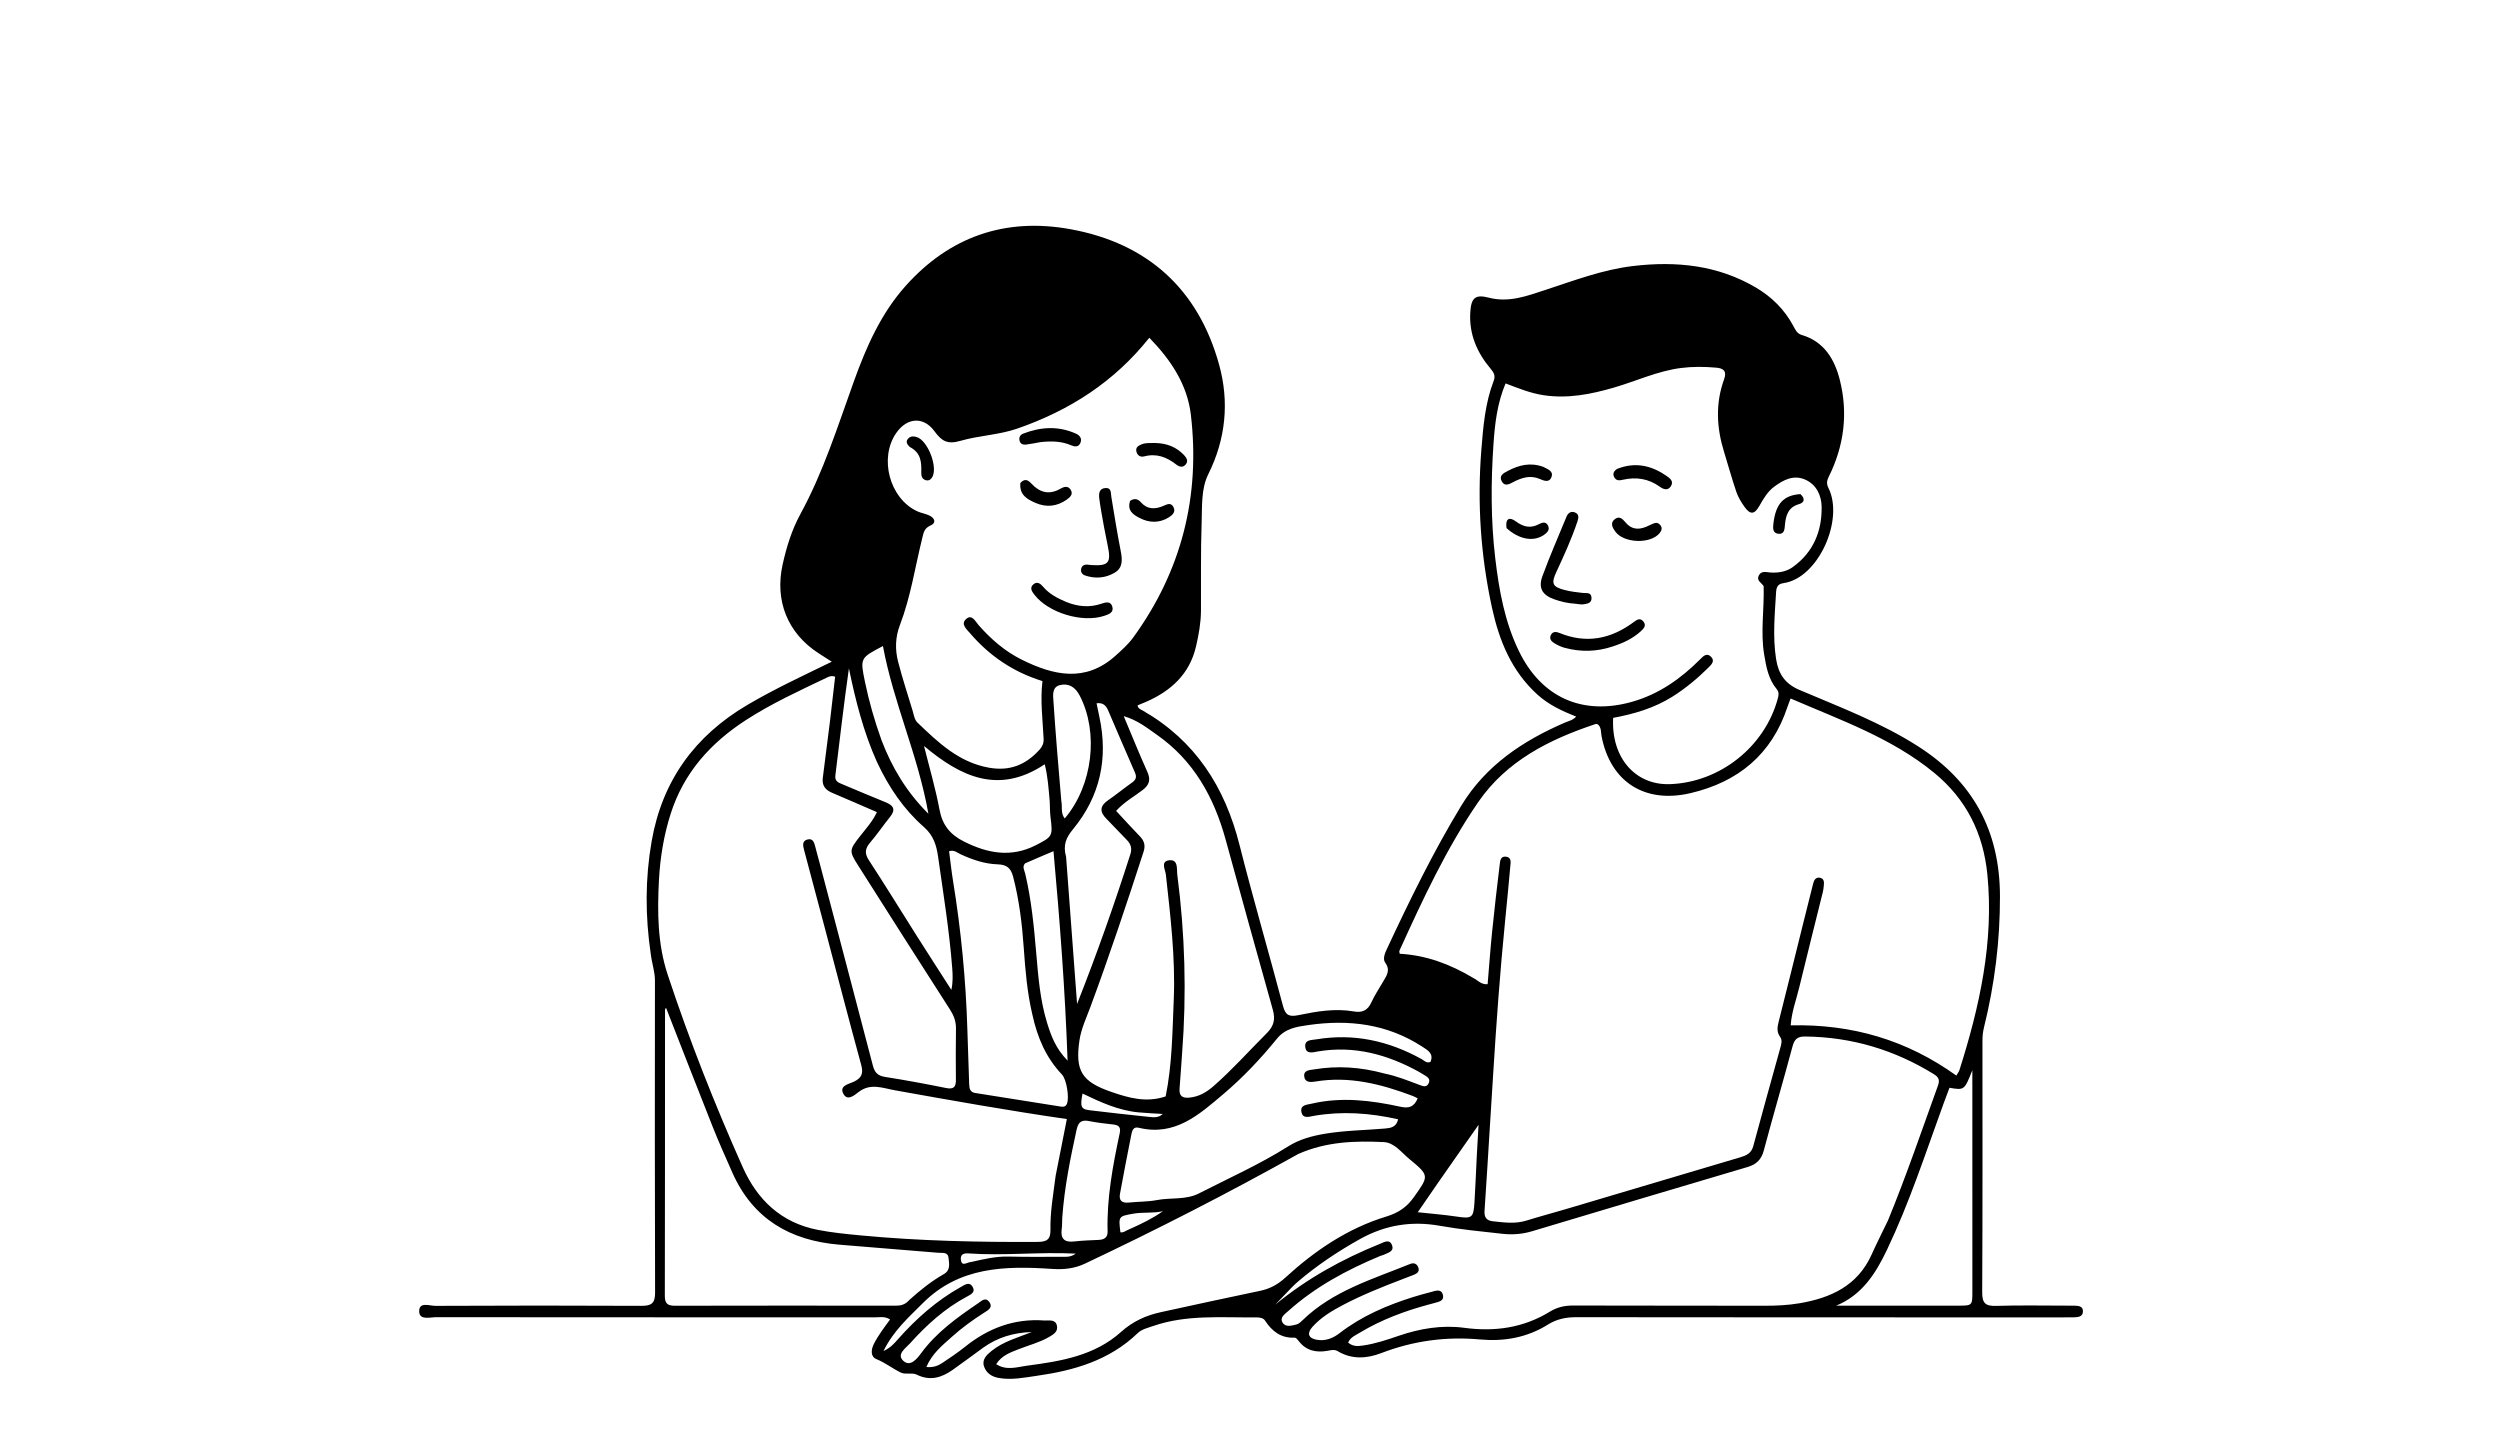 <svg width="512" height="296" viewBox="0 0 512 296" fill="none" xmlns="http://www.w3.org/2000/svg">
<path d="M133.282 195.424C132.121 187.579 132.125 179.932 133.454 172.306C135.613 159.914 142.283 150.707 153.096 144.348C158.59 141.117 164.355 138.438 170.348 135.519C169.326 134.863 168.496 134.334 167.668 133.8C161.283 129.683 158.628 123.02 160.288 115.575C161.09 111.979 162.177 108.479 163.933 105.26C168.657 96.597 171.585 87.228 174.908 78.008C177.425 71.025 180.396 64.263 185.409 58.627C194.495 48.411 205.924 44.515 219.233 46.941C235.03 49.819 245.417 59.221 249.685 74.72C251.767 82.28 251.068 89.864 247.459 97.117C245.963 100.122 246.213 103.694 246.095 107.024C245.884 113.022 245.999 119.033 245.96 125.038C245.944 127.537 245.508 129.99 244.941 132.41C243.627 138.027 239.86 141.474 234.773 143.714C234.18 143.975 233.576 144.21 232.98 144.456C233.064 145.149 233.639 145.294 234.033 145.52C244.806 151.691 250.854 161.176 253.848 173.022C256.641 184.072 259.845 195.017 262.762 206.037C263.283 208.002 264.084 208.285 265.989 207.89C269.7 207.122 273.474 206.476 277.305 207.149C278.938 207.436 280.096 206.954 280.831 205.333C281.493 203.873 282.405 202.525 283.208 201.129C283.925 199.88 284.854 198.756 283.693 197.155C283.155 196.413 283.592 195.297 284.004 194.415C288.683 184.395 293.533 174.459 299.275 164.995C304.274 156.755 311.883 151.709 320.518 147.974C321.243 147.66 322.066 147.537 322.803 146.763C319.892 145.606 317.166 144.34 314.868 142.255C309.571 137.448 307.033 131.224 305.56 124.463C303.242 113.823 302.519 103.047 303.375 92.199C303.753 87.403 304.153 82.563 305.905 78.004C306.33 76.898 305.901 76.261 305.251 75.485C302.476 72.177 300.857 68.439 301.111 64.015C301.283 61.025 302.098 60.229 304.897 60.961C309.003 62.034 312.729 60.611 316.46 59.391C322.369 57.457 328.206 55.223 334.417 54.485C343.25 53.436 351.815 54.27 359.67 58.928C362.886 60.837 365.454 63.392 367.242 66.697C367.661 67.472 368.001 68.306 368.955 68.586C373.605 69.947 375.741 73.612 376.803 77.848C378.515 84.671 377.668 91.341 374.516 97.658C374.109 98.475 374.059 99.125 374.455 99.911C377.72 106.395 372.417 118.417 365.246 119.429C364.186 119.579 363.811 120.145 363.749 121.198C363.48 125.797 363.018 130.38 363.747 134.993C364.221 137.991 365.555 140.027 368.471 141.27C376.744 144.798 385.19 147.961 392.834 152.851C404.051 160.027 409.557 170.12 409.593 183.502C409.617 192.651 408.506 201.582 406.318 210.418C406.085 211.36 406.006 212.286 406.006 213.238C406.007 230.376 406.049 247.514 405.954 264.652C405.941 266.941 406.657 267.513 408.833 267.444C413.662 267.292 418.5 267.395 423.334 267.395C423.846 267.395 424.359 267.392 424.872 267.403C425.717 267.422 426.635 267.517 426.588 268.611C426.543 269.652 425.629 269.765 424.787 269.784C423.982 269.803 423.176 269.8 422.371 269.8C389.193 269.797 356.015 269.805 322.837 269.761C320.711 269.758 318.818 270.141 317.008 271.276C312.754 273.942 308.047 274.773 303.114 274.322C296.14 273.684 289.435 274.598 282.874 277.117C279.977 278.229 276.87 278.475 273.976 276.726C273.282 276.307 272.568 276.526 271.843 276.651C269.523 277.052 267.478 276.626 265.968 274.629C265.757 274.35 265.423 273.944 265.162 273.956C262.357 274.088 260.518 272.671 259.069 270.439C258.722 269.903 257.944 269.794 257.26 269.801C250.182 269.876 243.045 269.18 236.154 271.572C235.04 271.958 233.844 272.213 232.994 273.032C227.217 278.594 219.992 280.683 212.332 281.766C209.736 282.134 207.159 282.681 204.507 282.199C203.081 281.94 202.014 281.211 201.542 279.886C201.036 278.463 202.048 277.506 203.008 276.72C205.438 274.732 208.447 273.949 211.295 272.806C207.665 272.899 204.308 273.878 201.323 276.028C199.245 277.525 197.206 279.077 195.109 280.548C192.834 282.144 190.478 282.89 187.721 281.518C186.813 281.066 185.441 281.557 184.52 281.117C182.803 280.298 181.31 279.084 179.49 278.347C178.272 277.853 178.364 276.448 178.959 275.259C179.843 273.493 181.043 271.927 182.284 270.232C181.211 269.523 180.168 269.792 179.202 269.792C149.247 269.779 119.291 269.794 89.336 269.761C88.07 269.76 85.906 270.435 85.849 268.608C85.784 266.519 88.001 267.446 89.181 267.44C103.243 267.37 117.305 267.362 131.367 267.435C133.418 267.445 134.168 266.915 134.161 264.737C134.089 243.424 134.109 222.111 134.131 200.798C134.133 199.01 133.515 197.353 133.282 195.424ZM301.824 200.346C302.689 200.774 303.352 201.691 304.666 201.557C304.974 197.912 305.227 194.348 305.588 190.796C306.052 186.221 306.581 181.652 307.138 177.087C307.228 176.351 307.278 175.281 308.455 175.45C309.601 175.615 309.38 176.63 309.313 177.393C308.986 181.107 308.623 184.817 308.253 188.527C307.2 199.071 306.442 209.637 305.786 220.212C305.582 223.497 305.373 226.781 305.168 230.065C304.794 236.046 304.444 242.029 304.031 248.008C303.942 249.296 304.463 249.977 305.671 250.109C307.994 250.362 310.312 250.696 312.636 249.969C315.288 249.14 317.979 248.432 320.644 247.641C332.568 244.103 344.487 240.55 356.411 237.015C357.65 236.648 358.674 236.192 359.062 234.747C360.868 228.039 362.741 221.349 364.594 214.654C364.811 213.87 365.079 213.056 364.554 212.328C363.823 211.313 364 210.31 364.283 209.198C365.957 202.609 367.578 196.006 369.218 189.408C369.923 186.572 370.62 183.734 371.347 180.904C371.518 180.234 371.879 179.614 372.702 179.757C373.551 179.904 373.598 180.604 373.522 181.302C373.474 181.738 373.443 182.181 373.338 182.605C371.725 189.133 370.072 195.652 368.493 202.189C367.873 204.756 366.916 207.269 366.734 209.994C379.325 209.694 390.549 213.024 400.659 220.278C400.948 219.779 401.186 219.497 401.289 219.173C405.42 206.133 408.379 192.924 407.014 179.1C406.185 170.703 402.728 163.7 396.138 158.285C387.436 151.135 376.965 147.487 366.715 143.051C366.451 143.755 366.235 144.279 366.057 144.816C362.833 154.532 355.939 160.168 346.174 162.445C336.787 164.633 329.794 160.074 328.001 150.785C327.838 149.941 327.997 149 327.241 148.348C327.09 148.318 326.929 148.23 326.81 148.27C317.333 151.419 308.56 155.805 302.739 164.267C296.207 173.763 291.377 184.225 286.609 194.688C286.535 194.85 286.634 195.09 286.656 195.327C292.075 195.637 296.972 197.43 301.824 200.346ZM216.195 240.799C216.951 236.975 217.707 233.15 218.491 229.183C206.493 227.447 194.857 225.368 183.223 223.282C180.767 222.842 178.302 221.765 175.864 223.628C175.009 224.281 173.544 225.607 172.699 223.97C171.861 222.347 173.822 222.025 174.811 221.561C176.416 220.807 176.869 219.906 176.383 218.13C173.841 208.827 171.422 199.491 168.954 190.168C167.532 184.799 166.098 179.434 164.671 174.067C164.435 173.181 164.225 172.204 165.41 171.916C166.448 171.664 166.747 172.508 166.952 173.348C167.212 174.412 167.523 175.464 167.802 176.523C171.468 190.437 175.144 204.348 178.774 218.271C179.134 219.651 179.781 220.32 181.246 220.551C185.432 221.209 189.601 221.983 193.754 222.824C195.259 223.129 195.778 222.668 195.766 221.206C195.737 217.692 195.73 214.177 195.782 210.664C195.804 209.208 195.356 207.999 194.571 206.777C188.242 196.924 181.954 187.045 175.684 177.154C173.874 174.3 173.955 174.059 176.051 171.362C177.288 169.77 178.679 168.275 179.591 166.326C176.447 164.966 173.438 163.644 170.411 162.364C169.031 161.781 168.303 160.873 168.508 159.309C169.012 155.475 169.501 151.638 169.97 147.799C170.347 144.713 170.687 141.622 171.037 138.586C170.252 138.326 169.789 138.558 169.327 138.779C163.717 141.463 158.055 144.053 152.813 147.439C145.524 152.149 140.013 158.271 137.336 166.713C135.934 171.138 135.192 175.664 134.952 180.27C134.612 186.789 134.667 193.338 136.735 199.593C141.168 213.001 146.355 226.132 152.106 239.028C155.103 245.747 159.994 250.415 167.462 251.873C170.332 252.434 173.239 252.724 176.152 253C188.26 254.146 200.394 254.42 212.546 254.341C214.39 254.329 215.174 253.839 215.133 251.856C215.059 248.273 215.691 244.728 216.195 240.799ZM361.198 120.045C360.777 119.347 359.646 118.917 360.209 117.842C360.738 116.834 361.738 117.195 362.581 117.249C364.242 117.355 365.83 117.092 367.184 116.117C371.389 113.09 373.151 108.763 373.07 103.774C373.033 101.509 372.042 99.253 369.702 98.225C367.33 97.184 365.285 98.259 363.391 99.648C361.995 100.672 361.156 102.139 360.321 103.608C359.316 105.379 358.454 105.463 357.274 103.801C356.602 102.855 355.972 101.821 355.6 100.731C354.68 98.036 353.935 95.281 353.09 92.56C351.552 87.61 351.3 82.641 353.081 77.719C353.724 75.941 352.926 75.425 351.46 75.296C349.052 75.085 346.644 75.058 344.232 75.37C339.462 75.987 335.122 78.042 330.565 79.368C325.831 80.746 321.07 81.695 316.088 80.932C313.403 80.521 310.921 79.503 308.341 78.523C306.633 82.586 306.152 86.748 305.869 90.867C305.333 98.675 305.304 106.502 306.224 114.303C306.998 120.861 308.155 127.318 311.065 133.329C315.665 142.831 324.06 146.588 334.179 143.747C339.706 142.196 344.195 139.029 348.183 135.033C348.823 134.391 349.519 133.627 350.397 134.483C351.279 135.341 350.539 136.075 349.899 136.71C347.658 138.933 345.251 140.943 342.574 142.636C338.815 145.014 334.632 146.233 330.375 147.018C329.935 155.156 334.903 160.849 342.017 160.594C352.238 160.226 361.394 152.955 364.075 143.123C364.282 142.366 364.404 141.774 363.847 141.101C362.144 139.044 361.71 136.53 361.29 133.979C360.542 129.442 361.321 124.924 361.198 120.045ZM386.674 249.912C390.399 240.837 393.564 231.554 396.893 222.332C397.28 221.26 397.095 220.634 396.081 220.007C387.985 215.001 379.214 212.38 369.682 212.276C368.177 212.259 367.512 212.792 367.115 214.277C365.208 221.411 363.122 228.497 361.221 235.632C360.724 237.498 359.7 238.472 357.915 239.001C343.189 243.36 328.471 247.746 313.761 252.161C311.751 252.764 309.72 252.907 307.681 252.682C303.4 252.21 299.1 251.794 294.865 251.039C289.065 250.006 283.699 250.883 278.569 253.738C274.01 256.275 269.7 259.154 265.737 262.544C264.905 263.256 264.168 264.08 263.4 264.865C262.64 265.64 261.896 266.431 261.146 267.215C267.657 261.858 274.864 257.872 282.582 254.755C283.392 254.427 284.543 253.68 285.062 254.959C285.622 256.344 284.21 256.551 283.349 257C283.158 257.1 282.924 257.115 282.723 257.199C275.859 260.057 269.362 263.534 263.79 268.54C263.121 269.141 262.032 269.833 262.679 270.873C263.316 271.898 264.545 271.472 265.518 271.252C265.972 271.149 266.392 270.744 266.75 270.396C272.946 264.372 281.049 261.998 288.76 258.873C289.472 258.585 290.079 258.72 290.414 259.452C290.834 260.372 290.262 260.803 289.507 261.1C288.758 261.395 288.004 261.677 287.253 261.965C283.081 263.561 278.932 265.212 274.975 267.299C272.702 268.498 270.498 269.818 268.766 271.765C267.619 273.055 267.947 274.067 269.628 274.378C271.396 274.706 272.965 274.098 274.344 273.032C278.873 269.529 284.034 267.325 289.442 265.624C290.628 265.252 291.832 264.935 293.033 264.615C293.939 264.373 295.126 263.868 295.484 265.11C295.894 266.533 294.493 266.617 293.551 266.917C293.203 267.028 292.844 267.103 292.491 267.199C287.596 268.529 282.876 270.292 278.515 272.918C277.621 273.457 276.558 273.865 276.099 274.964C277.073 275.783 278.041 275.716 279.092 275.569C281.649 275.212 284.067 274.386 286.491 273.56C290.841 272.078 295.315 271.325 299.884 271.937C306.123 272.773 311.994 271.955 317.405 268.632C318.896 267.716 320.432 267.364 322.183 267.371C335.219 267.42 348.255 267.379 361.291 267.417C363.717 267.423 366.138 267.317 368.512 266.914C374.917 265.828 380.431 263.339 383.303 256.943C384.321 254.674 385.45 252.456 386.674 249.912ZM208.238 87.814C204.474 89.088 200.441 89.199 196.686 90.287C193.995 91.066 192.851 90.318 191.371 88.306C189.105 85.226 185.743 85.52 183.555 88.668C179.983 93.806 182.173 102.062 187.833 104.704C188.622 105.072 189.525 105.195 190.313 105.563C191.431 106.086 191.828 107.084 190.562 107.628C189.272 108.184 189.145 109.119 188.883 110.176C187.41 116.129 186.507 122.236 184.309 127.994C183.348 130.51 183.29 133.022 183.934 135.524C184.808 138.918 185.907 142.254 186.92 145.611C187.172 146.447 187.269 147.388 187.926 148.016C192.166 152.071 196.356 156.119 202.533 157.222C206.824 157.987 210.119 156.625 212.913 153.515C213.479 152.884 213.773 152.202 213.733 151.331C213.554 147.403 213.012 143.49 213.494 139.486C207.481 137.621 202.642 134.312 198.69 129.711C197.967 128.868 196.668 127.814 197.875 126.76C199.06 125.725 199.743 127.255 200.412 128.017C202.95 130.909 205.822 133.401 209.275 135.111C215.782 138.334 222.283 139.822 228.432 134.314C229.735 133.146 231.074 131.948 232.094 130.544C241.999 116.909 245.839 101.627 243.892 84.963C243.165 78.737 239.77 73.684 235.381 69.171C228.238 78.138 219.168 84.033 208.238 87.814ZM265.893 236.331C251.579 244.327 236.995 251.796 222.173 258.804C220.057 259.804 217.841 260.034 215.545 259.879C205.877 259.227 196.448 259.378 188.927 266.947C186.068 269.824 183.003 272.495 180.932 276.702C182.435 275.981 183.119 275.157 183.831 274.352C187.59 270.104 191.78 266.371 196.76 263.586C197.593 263.12 198.536 262.39 199.216 263.576C199.829 264.645 198.806 265.131 198.039 265.54C193.515 267.95 189.779 271.331 186.391 275.106C185.507 276.092 183.56 277.338 184.978 278.678C186.431 280.052 187.828 278.245 188.663 277.112C191.813 272.836 196.025 269.829 200.327 266.903C201.026 266.428 201.828 265.585 202.591 266.624C203.437 267.775 202.341 268.336 201.568 268.828C199.216 270.326 196.959 271.959 194.896 273.823C192.984 275.552 190.898 277.184 189.717 279.965C191.102 280.092 192.1 279.728 192.991 279.131C194.571 278.073 196.158 277.012 197.64 275.823C202.401 272.003 207.734 269.979 213.899 270.439C214.863 270.512 216.137 270.098 216.456 271.491C216.739 272.723 215.718 273.315 214.831 273.827C212.854 274.969 210.63 275.514 208.526 276.351C206.873 277.008 205.145 277.605 204.018 279.384C206.185 280.757 208.281 279.96 210.311 279.694C217.244 278.784 224.167 277.665 229.61 272.764C232.006 270.606 234.706 269.395 237.743 268.73C244.523 267.246 251.307 265.776 258.101 264.355C260.093 263.938 261.702 263.061 263.23 261.662C269.279 256.124 276.018 251.555 283.907 249.15C286.424 248.382 288.115 247.213 289.558 245.181C292.678 240.794 292.762 240.78 288.629 237.358C287.015 236.022 285.549 234 283.409 233.901C277.565 233.631 271.702 233.768 265.893 236.331ZM238.725 224.548C240.062 218.002 240.106 211.327 240.384 204.707C240.743 196.154 239.703 187.633 238.772 179.128C238.664 178.143 237.628 176.417 239.408 176.189C241.376 175.937 240.967 178.039 241.108 179.123C242.69 191.27 243.037 203.461 242.096 215.682C241.911 218.086 241.778 220.495 241.578 222.898C241.445 224.495 242.16 224.95 243.672 224.785C245.593 224.575 247.102 223.682 248.518 222.446C252.389 219.068 255.793 215.228 259.42 211.611C260.936 210.099 261.219 208.731 260.661 206.757C257.385 195.148 254.197 183.515 250.993 171.886C248.611 163.242 244.456 155.758 236.948 150.497C234.905 149.066 232.928 147.467 230.139 146.669C231.832 150.688 233.331 154.418 234.979 158.081C235.72 159.728 235.361 160.776 233.965 161.836C232.186 163.186 230.183 164.283 228.584 166.074C230.261 167.877 231.827 169.609 233.452 171.285C234.358 172.221 234.621 173.151 234.199 174.453C230.746 185.099 227.212 195.715 223.319 206.21C222.481 208.47 221.415 210.725 221.071 213.072C220.151 219.351 221.578 221.548 227.617 223.627C231.136 224.839 234.732 225.888 238.725 224.548ZM186.267 266.197C188.449 264.236 190.729 262.398 193.285 260.944C194.715 260.131 194.375 258.82 194.265 257.63C194.146 256.353 193.004 256.639 192.192 256.571C185.423 256.003 178.652 255.472 171.883 254.909C161.84 254.074 154.199 249.648 149.99 240.159C148.597 237.016 147.192 233.875 145.923 230.681C142.718 222.62 139.586 214.529 136.404 206.395C136.308 206.57 136.197 206.678 136.197 206.786C136.187 226.331 136.198 245.877 136.157 265.422C136.153 266.993 136.755 267.42 138.234 267.416C153.314 267.38 168.394 267.389 183.474 267.404C184.478 267.404 185.361 267.23 186.267 266.197ZM283.593 219.871C286.118 220.379 288.486 221.369 290.887 222.257C291.554 222.504 292.172 222.686 292.575 221.885C292.972 221.097 292.502 220.655 291.894 220.284C291.456 220.018 291.023 219.742 290.574 219.495C284.122 215.947 277.342 214.087 269.91 215.337C268.952 215.498 267.425 216.011 267.31 214.314C267.213 212.904 268.608 213.021 269.589 212.858C277.272 211.58 284.414 213.168 291.156 216.91C291.694 217.208 292.156 217.836 292.964 217.466C293.69 215.774 292.383 215.077 291.321 214.383C284.146 209.694 276.236 208.737 267.94 209.935C265.564 210.277 263.247 210.599 261.511 212.734C258.186 216.824 254.563 220.668 250.533 224.08C245.546 228.301 240.613 232.772 233.2 230.96C232.045 230.677 231.838 231.66 231.687 232.412C230.881 236.42 230.124 240.438 229.378 244.458C229.102 245.945 229.825 246.431 231.249 246.279C233.139 246.076 235.073 246.134 236.929 245.776C239.79 245.224 242.832 245.795 245.546 244.408C251.672 241.275 257.972 238.472 263.805 234.787C266.084 233.347 268.604 232.662 271.215 232.214C275.337 231.507 279.518 231.476 283.671 231.121C284.873 231.018 285.97 230.821 286.336 229.234C280.538 227.931 274.844 227.527 269.07 228.528C268.147 228.688 266.792 229.208 266.526 227.715C266.271 226.282 267.601 226.269 268.591 226.037C274.736 224.601 280.82 225.351 286.854 226.67C288.615 227.055 289.627 226.647 290.344 224.94C289.95 224.748 289.646 224.568 289.321 224.446C282.89 222.028 276.357 220.334 269.388 221.499C268.466 221.653 267.243 221.744 267.105 220.458C266.963 219.141 268.175 219.17 269.114 219.014C273.881 218.223 278.586 218.501 283.593 219.871ZM211.406 207.693C210.373 203.267 209.988 198.766 209.674 194.241C209.331 189.292 208.746 184.366 207.483 179.536C207.019 177.761 206.174 177.075 204.298 177.014C201.658 176.928 199.139 176.071 196.725 174.952C196.04 174.635 195.414 173.984 194.375 174.333C194.639 176.343 194.85 178.36 195.175 180.359C196.831 190.534 197.818 200.771 198.124 211.076C198.233 214.732 198.375 218.387 198.489 222.043C198.516 222.911 198.671 223.674 199.699 223.839C205.544 224.772 211.389 225.698 217.235 226.625C217.769 226.71 218.225 226.686 218.499 226.073C219.031 224.882 218.455 221.078 217.488 220.061C214.263 216.665 212.459 212.564 211.406 207.693ZM389.374 267.4C393.25 267.399 397.126 267.403 401.001 267.398C403.929 267.394 403.941 267.389 403.942 264.5C403.944 250.313 403.939 236.126 403.937 221.938C403.937 221.181 403.937 220.424 403.937 219.176C402.307 223.29 402.302 223.293 399.255 222.778C398.843 223.876 398.401 225.021 397.982 226.174C394.344 236.199 391.04 246.351 386.434 256.004C384.125 260.843 381.347 265.212 376.058 267.399C380.35 267.399 384.642 267.399 389.374 267.4ZM179.588 156.034C176.845 149.911 175.207 143.454 173.859 136.88C172.811 144.208 171.984 151.509 171.085 158.801C170.93 160.055 171.749 160.287 172.541 160.622C175.505 161.875 178.471 163.124 181.452 164.336C183.066 164.992 183.445 165.872 182.274 167.315C180.893 169.019 179.666 170.851 178.24 172.514C177.193 173.736 176.996 174.719 177.945 176.171C181.268 181.25 184.435 186.43 187.684 191.558C190.05 195.293 192.451 199.006 194.836 202.728C195.183 201.137 195.125 199.7 195.015 198.267C194.43 190.621 193.194 183.058 192.124 175.473C191.794 173.133 191.186 171.101 189.222 169.379C185.111 165.775 182.05 161.298 179.588 156.034ZM218.338 175.495C219.087 185.533 219.836 195.571 220.585 205.608C224.614 195.431 228.214 185.23 231.506 174.921C231.893 173.71 231.569 172.812 230.712 171.954C229.316 170.556 227.989 169.088 226.596 167.685C225.205 166.285 225.203 165.091 226.902 163.916C228.587 162.751 230.176 161.447 231.85 160.266C232.645 159.704 232.835 159.127 232.441 158.226C230.592 154.003 228.778 149.765 226.962 145.528C226.532 144.526 225.935 143.852 224.577 144.029C224.788 145.053 224.956 145.905 225.14 146.753C226.997 155.295 225.317 163.071 219.759 169.821C218.36 171.52 217.649 173.028 218.338 175.495ZM214.982 164.115C214.751 161.561 214.596 158.993 213.96 156.522C204.53 162.809 196.748 159.084 189.239 152.775C190.365 157.306 191.609 161.515 192.41 165.807C193.002 168.976 194.588 170.927 197.424 172.347C202.261 174.771 207.056 175.683 212.101 173.115C215.583 171.341 215.626 171.244 215.147 167.372C215.031 166.431 215.039 165.475 214.982 164.115ZM217.542 249.473C217.512 250.204 217.543 250.943 217.442 251.664C217.159 253.688 217.979 254.485 220.011 254.251C221.679 254.058 223.364 254.007 225.043 253.93C226.171 253.879 226.869 253.416 226.835 252.21C226.643 245.361 227.913 238.691 229.323 232.042C229.568 230.887 229.145 230.424 228.034 230.3C226.367 230.114 224.692 229.93 223.05 229.598C221.481 229.281 220.824 229.81 220.484 231.378C219.214 237.229 217.997 243.082 217.542 249.473ZM209.935 176.819C209.304 177.513 209.794 178.222 209.954 178.892C211.244 184.307 211.76 189.822 212.234 195.353C212.639 200.074 213.019 204.815 214.416 209.385C215.237 212.074 216.185 214.711 218.64 217.21C218.123 202.563 217.042 188.511 215.755 174.325C213.697 175.193 211.955 175.928 209.935 176.819ZM180.545 151.621C182.679 157.191 185.657 162.214 190.137 166.657C188.027 154.698 182.965 143.914 180.827 132.313C176.128 134.769 176.133 134.768 177.163 139.73C177.98 143.664 179.077 147.518 180.545 151.621ZM217.362 164.094C217.608 165.225 217.173 166.523 218.056 167.622C223.813 160.84 225.044 150.019 221.139 142.486C220.222 140.716 218.889 139.874 217.077 140.309C215.421 140.707 215.665 142.403 215.745 143.612C216.188 150.318 216.753 157.015 217.362 164.094ZM294.569 242.148C293.223 244.105 291.876 246.061 290.36 248.265C293.275 248.583 295.804 248.776 298.306 249.152C301.417 249.621 301.769 249.441 301.965 246.342C302.167 243.135 302.281 239.922 302.446 236.712C302.552 234.661 302.679 232.611 302.808 230.363C300.021 234.358 297.391 238.128 294.569 242.148ZM233.206 227.816C229.093 227.44 225.399 225.733 221.701 223.956C221.179 226.661 221.387 227.166 223.132 227.375C227.169 227.857 231.209 228.319 235.254 228.733C236.225 228.833 237.263 228.98 238.135 228.137C236.62 228.057 235.106 227.977 233.206 227.816ZM198.969 258.44C201.456 257.874 203.927 257.285 206.52 257.346C210.168 257.433 213.819 257.404 217.469 257.39C218.321 257.387 219.242 257.517 220.308 256.741C212.713 256.365 205.498 257.214 198.289 256.698C197.348 256.631 196.636 256.915 196.789 258.018C196.994 259.503 197.983 258.497 198.969 258.44ZM231.322 251.738C233.682 250.681 236.012 249.57 238.169 248.05C236.159 248.528 234.114 248.201 232.109 248.561C229.066 249.107 229.058 249.063 229.457 252.363C230.079 252.524 230.521 252.042 231.322 251.738Z" fill="black"/>
<path d="M322.575 123.638C320.991 123.548 319.65 123.204 318.335 122.745C315.899 121.897 314.99 120.451 315.879 118.02C317.382 113.91 319.144 109.894 320.808 105.843C321.124 105.074 321.708 104.621 322.538 104.945C323.442 105.298 323.302 106.078 323.056 106.807C321.862 110.342 320.33 113.736 318.752 117.112C317.629 119.513 317.936 120.196 320.474 120.842C321.667 121.146 322.904 121.302 324.132 121.433C324.911 121.516 325.879 121.223 325.944 122.429C326.003 123.543 325.054 123.646 324.275 123.765C323.786 123.839 323.266 123.709 322.575 123.638Z" fill="black"/>
<path d="M330.337 132.376C326.953 133.519 323.704 133.542 320.451 132.675C319.688 132.472 318.945 132.106 318.269 131.691C317.7 131.342 317.236 130.779 317.627 130.034C318.016 129.292 318.708 129.353 319.35 129.618C324.881 131.894 329.925 130.88 334.605 127.385C335.227 126.92 335.873 126.489 336.525 127.229C337.273 128.079 336.63 128.74 336.036 129.283C334.445 130.739 332.538 131.653 330.337 132.376Z" fill="black"/>
<path d="M331.188 96.026C334.943 94.544 338.224 95.35 341.285 97.45C341.994 97.936 342.853 98.572 342.189 99.588C341.55 100.566 340.655 100.208 339.893 99.66C337.605 98.016 335.084 97.644 332.387 98.247C331.704 98.4 331.067 98.51 330.643 97.808C330.237 97.136 330.389 96.554 331.188 96.026Z" fill="black"/>
<path d="M337.18 107.866C337.803 107.596 338.254 107.347 338.73 107.171C339.265 106.973 339.736 107.122 340.075 107.599C340.489 108.182 340.287 108.693 339.886 109.186C338.037 111.464 332.528 111.273 330.799 108.847C330.23 108.05 329.707 107.118 330.704 106.33C331.609 105.616 332.284 106.223 332.897 106.975C334.007 108.337 335.413 108.612 337.18 107.866Z" fill="black"/>
<path d="M316.079 95.62C317.074 96.125 318.202 96.538 317.738 97.714C317.251 98.949 316.165 98.433 315.294 98.07C313.34 97.257 311.587 97.852 309.861 98.756C309.069 99.171 308.178 99.673 307.578 98.607C306.899 97.401 307.942 96.895 308.762 96.461C311.02 95.267 313.372 94.627 316.079 95.62Z" fill="black"/>
<path d="M368.731 101.195C369.787 102.174 369.495 102.949 368.433 103.249C366.253 103.865 365.742 105.508 365.562 107.423C365.478 108.313 365.479 109.412 364.285 109.326C362.963 109.231 363.09 108.066 363.208 107.112C363.694 103.158 365.268 101.417 368.731 101.195Z" fill="black"/>
<path d="M308.534 108.151C308.258 106.183 309.12 105.796 310.456 106.785C311.959 107.899 313.412 108.265 315.103 107.383C315.784 107.027 316.543 106.733 317.005 107.582C317.494 108.479 316.864 109.096 316.171 109.568C314.065 111.007 311.104 110.499 308.534 108.151Z" fill="black"/>
<path d="M226.102 107.922C225.74 105.872 225.379 104.01 225.136 102.133C225.013 101.178 225.052 100.063 226.351 99.953C227.662 99.841 227.468 100.958 227.608 101.806C228.212 105.472 228.801 109.142 229.512 112.788C229.855 114.547 230.025 116.252 228.3 117.278C226.409 118.402 224.288 118.58 222.177 117.84C221.596 117.636 221.26 117.105 221.44 116.426C221.594 115.846 222.041 115.626 222.602 115.627C222.892 115.628 223.181 115.705 223.471 115.723C227.043 115.947 227.611 115.275 226.861 111.754C226.603 110.542 226.387 109.322 226.102 107.922Z" fill="black"/>
<path d="M218.354 123.277C220.831 124.276 223.176 124.457 225.57 123.638C226.429 123.344 227.439 123.064 227.791 124.202C228.177 125.45 227.071 125.813 226.177 126.114C221.67 127.634 214.678 125.506 211.83 121.779C211.319 121.111 210.815 120.371 211.643 119.672C212.47 118.973 213.111 119.569 213.673 120.214C214.903 121.63 216.495 122.506 218.354 123.277Z" fill="black"/>
<path d="M213.142 90.539C212.022 90.726 211.099 90.942 210.163 91.048C209.566 91.115 208.968 90.967 208.802 90.242C208.651 89.58 208.922 89.053 209.528 88.816C213.134 87.406 216.759 87.194 220.361 88.814C221.164 89.175 221.668 89.848 221.243 90.761C220.841 91.625 220.049 91.495 219.35 91.193C217.406 90.353 215.388 90.302 213.142 90.539Z" fill="black"/>
<path d="M208.972 98.914C209.927 97.865 210.605 98.373 211.259 99.07C212.963 100.886 214.88 101.4 217.148 100.103C217.862 99.694 218.715 99.401 219.278 100.306C219.85 101.226 219.142 101.841 218.495 102.302C216.497 103.724 214.312 103.976 212.068 102.992C210.372 102.249 208.732 101.367 208.972 98.914Z" fill="black"/>
<path d="M236.618 90.727C239.037 90.786 240.942 91.58 242.485 93.195C243.025 93.76 243.418 94.436 242.824 95.135C242.237 95.825 241.512 95.619 240.871 95.118C238.936 93.606 236.845 92.807 234.341 93.468C233.527 93.683 232.876 93.246 232.718 92.397C232.567 91.591 233.176 91.252 233.821 90.992C234.664 90.651 235.547 90.747 236.618 90.727Z" fill="black"/>
<path d="M231.452 102.57C232.397 101.956 233.07 102.208 233.673 102.887C234.991 104.369 236.581 104.323 238.238 103.617C239.001 103.292 239.782 102.846 240.309 103.824C240.856 104.837 240.121 105.49 239.371 105.957C237.407 107.181 235.32 107.095 233.356 106.066C232.098 105.408 230.775 104.55 231.452 102.57Z" fill="black"/>
<path d="M186.337 91.551C185.677 90.931 185.433 90.373 186.058 89.757C186.538 89.284 187.127 89.333 187.705 89.498C190.045 90.169 192.193 95.839 190.864 97.825C190.544 98.303 190.071 98.508 189.534 98.323C188.785 98.066 188.659 97.405 188.678 96.714C188.735 94.675 188.623 92.716 186.337 91.551Z" fill="black"/>
</svg>
